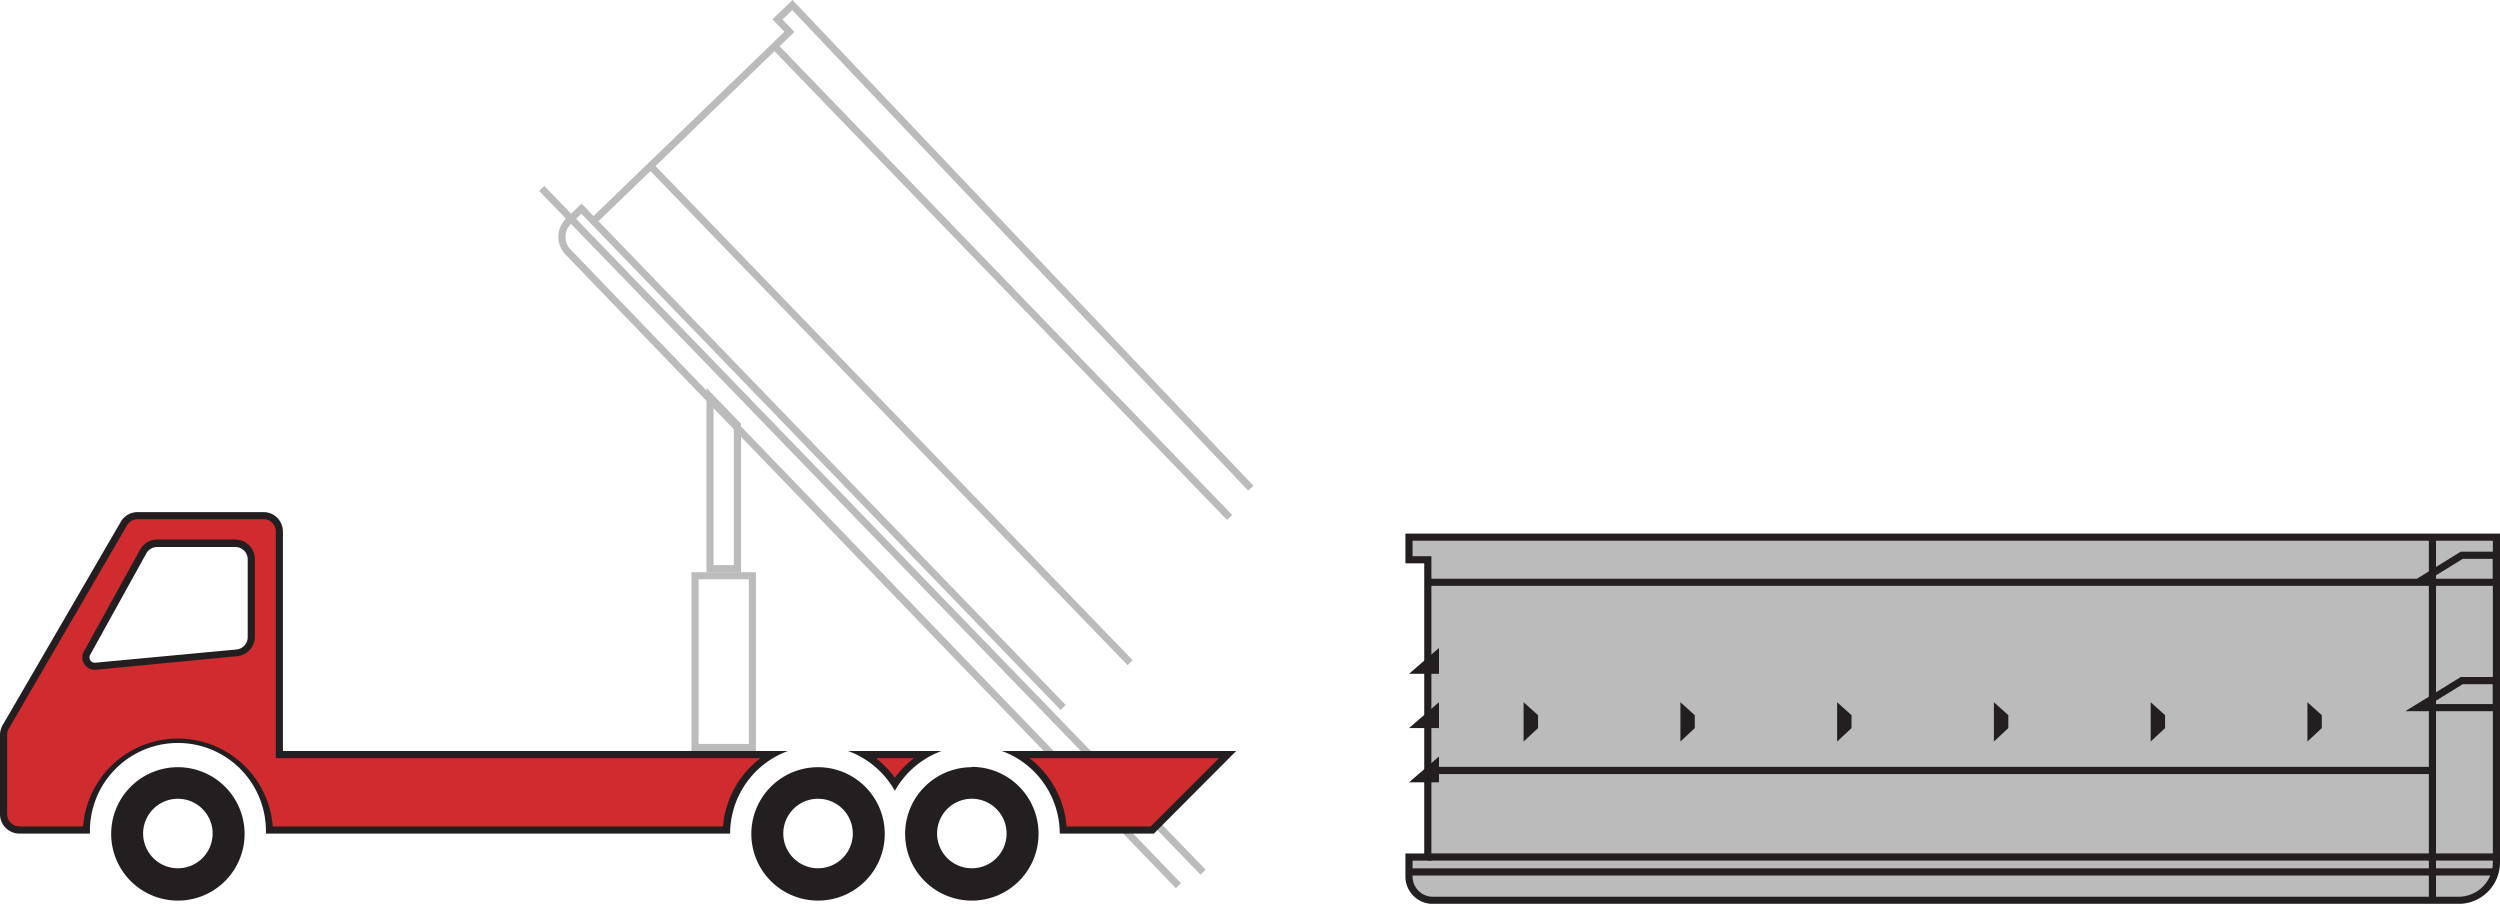 <svg id="Layer_1" data-name="Layer 1" xmlns="http://www.w3.org/2000/svg" xmlns:xlink="http://www.w3.org/1999/xlink" width="321.56" height="116.25" viewBox="0 0 321.56 116.25"><defs><clipPath id="clip-path"><rect width="321.56" height="116.25" fill="none"/></clipPath></defs><title>book-size-md</title><g clip-path="url(#clip-path)"><path d="M181.23,69.09V72h2.42v38.24h-2.42v2.49a3.06,3.06,0,0,0,3.07,3.07H316.22a4.87,4.87,0,0,0,4.88-4.88V69.09Z" fill="#bbb"/><path d="M181.23,69.09V72h2.42v38.24h-2.42v2.49a3.06,3.06,0,0,0,3.07,3.07H316.22a4.87,4.87,0,0,0,4.88-4.88V69.09Z" fill="none" stroke="#231f20" stroke-miterlimit="10" stroke-width="0.92"/><path d="M321.1,74.9H311l5.64-3.48h4.45Zm0,16.12H311l5.64-3.48h4.45ZM183.65,99.1H312.87M181.23,112.15H321.1m-137.45-1.92H321.1m-8.23-41.14v46.7M183.65,74.9H321.1" fill="none" stroke="#231f20" stroke-miterlimit="10" stroke-width="0.92"/></g><polygon points="185.09 83.34 185.09 86.67 181.23 86.67 185.09 83.34" fill="#231f20"/><polygon points="185.09 90.32 185.09 93.65 181.23 93.65 185.09 90.32" fill="#231f20"/><polygon points="185.09 97.3 185.09 100.63 181.23 100.63 185.09 97.3" fill="#231f20"/><polygon points="195.97 90.32 197.83 91.99 197.83 93.65 195.97 95.38 195.97 90.32" fill="#231f20"/><polygon points="216.14 90.32 217.99 91.99 217.99 93.65 216.14 95.38 216.14 90.32" fill="#231f20"/><polygon points="236.3 90.32 238.15 91.99 238.15 93.65 236.3 95.38 236.3 90.32" fill="#231f20"/><polygon points="256.46 90.32 258.32 91.99 258.32 93.65 256.46 95.38 256.46 90.32" fill="#231f20"/><polygon points="276.63 90.32 278.48 91.99 278.48 93.65 276.63 95.38 276.63 90.32" fill="#231f20"/><polygon points="296.79 90.32 298.64 91.99 298.64 93.65 296.79 95.38 296.79 90.32" fill="#231f20"/><g clip-path="url(#clip-path)"><path d="M83.67,21.35l61.69,63.89m-75.68-61,85.06,87.94M76.33,28.44,136.75,91M99.63,5.94l58.53,60.62m2.72-3.77L101.92.65,100,2.5l1.54,1.59L76.33,28.44l-1.54-1.6-1.64,1.59a2.81,2.81,0,0,0-.07,4l78.49,81.49" fill="none" stroke="#bbb" stroke-miterlimit="10" stroke-width="0.92"/><path d="M22.89,111.68a4.47,4.47,0,1,1,4.46-4.46,4.47,4.47,0,0,1-4.46,4.46m0-13a8.58,8.58,0,1,0,8.57,8.58,8.58,8.58,0,0,0-8.57-8.58" fill="#231f20"/><path d="M105.23,111.68a4.47,4.47,0,1,1,4.46-4.46,4.47,4.47,0,0,1-4.46,4.46m0-13a8.58,8.58,0,1,0,8.57,8.58,8.58,8.58,0,0,0-8.57-8.58" fill="#231f20"/><path d="M115.11,100.83a11.87,11.87,0,0,0-4-3.77h7.9a11.87,11.87,0,0,0-4,3.77" fill="#d02c2f"/><path d="M121.1,96.6h-12a11.38,11.38,0,0,1,6,5.12,11.38,11.38,0,0,1,6-5.12m-3.54.92a12.15,12.15,0,0,0-2.45,2.51,12.41,12.41,0,0,0-2.45-2.51Z" fill="#231f20"/><path d="M136.76,106.76a11.84,11.84,0,0,0-5.84-9.7h27l-9.7,9.7Z" fill="#d02c2f"/><path d="M159,96.6H128.88a11.34,11.34,0,0,1,7.43,10.62h12.11Zm-2.21.92L148,106.3H137.19a12.31,12.31,0,0,0-4.77-8.78Z" fill="#231f20"/><path d="M125,111.68a4.47,4.47,0,1,1,4.47-4.46,4.46,4.46,0,0,1-4.47,4.46m0-13a8.58,8.58,0,1,0,8.58,8.58A8.58,8.58,0,0,0,125,98.64" fill="#231f20"/></g><path d="M97.23,73.6H88.94v23h8.29Zm-.91,22.09H89.86V74.52h6.46Z" fill="#bbb"/><path d="M90.87,49.9V73.6h4.44V54.5Zm.91,2.27,2.61,2.7V72.69H91.78Z" fill="#bbb"/><g clip-path="url(#clip-path)"><path d="M20.21,69.89A2.06,2.06,0,0,0,18.41,71L11.19,84a1.14,1.14,0,0,0,1,1.69h.11l18.18-1.75a2,2,0,0,0,1.85-2v-10a2.05,2.05,0,0,0-2.05-2Zm14.44,36.87a11.77,11.77,0,0,0-23.53,0H2.5a2,2,0,0,1-2-2V94.52a2,2,0,0,1,.27-1L15.94,67.34a2,2,0,0,1,1.76-1H33.89a2,2,0,0,1,2,2v28.7H99.3a11.82,11.82,0,0,0-5.84,9.7Z" fill="#d02c2f"/><path d="M12.18,85.24a.68.68,0,0,1-.59-1l7.23-13.06a1.6,1.6,0,0,1,1.39-.82H30.27a1.59,1.59,0,0,1,1.59,1.59v10a1.6,1.6,0,0,1-1.44,1.59L12.25,85.24h-.07M33.89,65.87H17.7a2.5,2.5,0,0,0-2.16,1.24L.34,93.27A2.5,2.5,0,0,0,0,94.52v10.2a2.5,2.5,0,0,0,2.5,2.5h9.07a11.32,11.32,0,1,1,22.63,0H93.91a11.34,11.34,0,0,1,7.43-10.62H36.39V68.36a2.49,2.49,0,0,0-2.5-2.49M12.18,86.15h.15L30.51,84.4a2.51,2.51,0,0,0,2.27-2.5v-10a2.51,2.51,0,0,0-2.51-2.5H20.21A2.51,2.51,0,0,0,18,70.73L10.79,83.79a1.59,1.59,0,0,0,1.39,2.36M33.89,66.78a1.58,1.58,0,0,1,1.58,1.58V97.52H97.8A12.31,12.31,0,0,0,93,106.3H35.08a12.23,12.23,0,0,0-24.39,0H2.5a1.58,1.58,0,0,1-1.58-1.58V94.52a1.56,1.56,0,0,1,.21-.79L16.34,67.57a1.57,1.57,0,0,1,1.36-.79Z" fill="#231f20"/></g></svg>